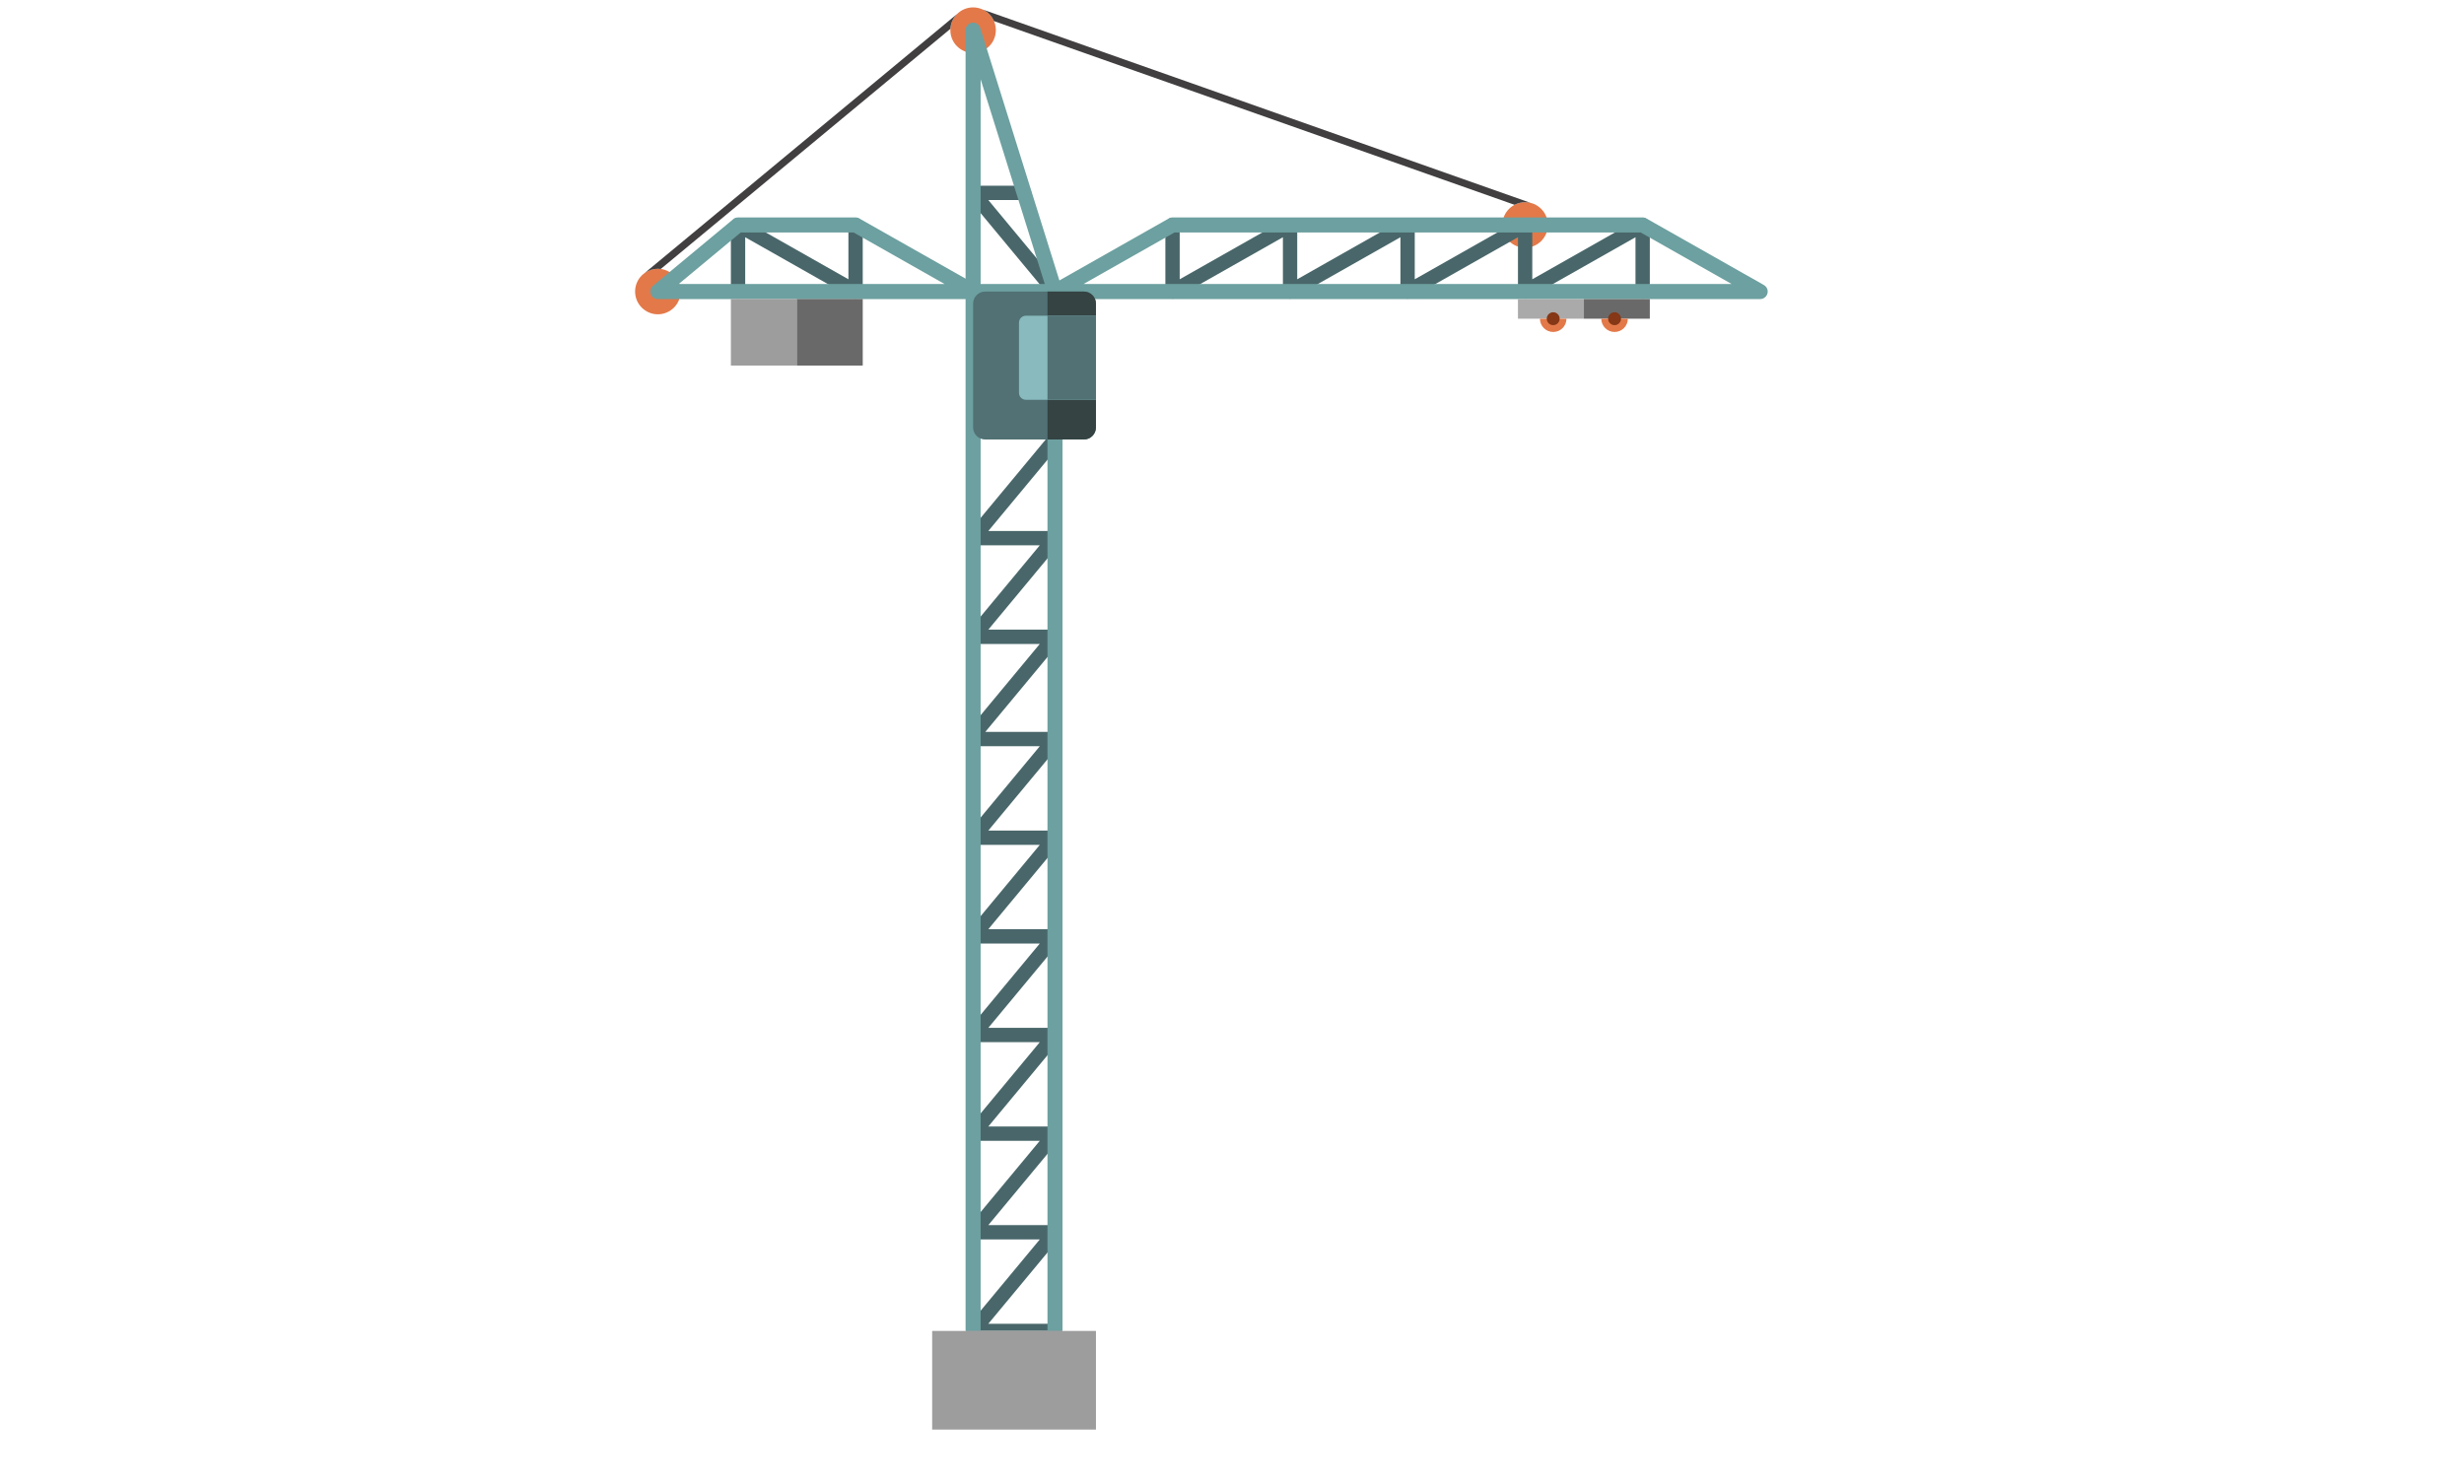 <?xml version="1.0" encoding="UTF-8" standalone="no"?>
<svg width="780px" height="470px" viewBox="0 0 780 470" version="1.1" xmlns="http://www.w3.org/2000/svg" xmlns:xlink="http://www.w3.org/1999/xlink" xmlns:sketch="http://www.bohemiancoding.com/sketch/ns">
    <!-- Generator: Sketch 3.4.2 (15855) - http://www.bohemiancoding.com/sketch -->
    <title>Artboard 1</title>
    <desc>Created with Sketch.</desc>
    <defs></defs>
    <g id="Page-1" stroke="none" stroke-width="1" fill="none" fill-rule="evenodd" sketch:type="MSPage">
        <g id="Artboard-1" sketch:type="MSArtboardGroup">
            <g id="Hijskraan" sketch:type="MSLayerGroup" transform="translate(201, 2)">
                <path d="M129.491,434.457 C130.658,434.457 131.602,435.403 131.602,436.569 C131.602,437.736 130.658,438.68 129.491,438.68 C128.327,438.68 127.381,437.736 127.381,436.569 C127.381,435.403 128.327,434.457 129.491,434.457" id="Fill-42" fill="#D8AA50" sketch:type="MSShapeGroup"></path>
                <path d="M281.79,62.023 C285.767,62.023 288.991,65.249 288.991,69.23 C288.991,73.211 285.767,76.438 281.79,76.438 C277.813,76.438 274.589,73.211 274.589,69.23 C274.589,65.249 277.813,62.023 281.79,62.023" id="Fill-231" fill="#E37949" sketch:type="MSShapeGroup"></path>
                <path d="M7.248,83.102 C11.225,83.102 14.449,86.328 14.449,90.308 C14.449,94.29 11.225,97.516 7.248,97.516 C3.271,97.516 0.045,94.29 0.045,90.308 C0.045,86.328 3.271,83.102 7.248,83.102" id="Fill-232" fill="#E37949" sketch:type="MSShapeGroup"></path>
                <path d="M107.044,0.342 C111.021,0.342 114.245,3.568 114.245,7.548 C114.245,11.53 111.021,14.756 107.044,14.756 C103.067,14.756 99.843,11.53 99.843,7.548 C99.843,3.568 103.067,0.342 107.044,0.342" id="Fill-233" fill="#E37949" sketch:type="MSShapeGroup"></path>
                <path d="M104.776,419.405 C104.776,418.779 105.03,418.212 105.439,417.8 L128.15,390.441 L107.043,390.441 C105.79,390.441 104.776,389.426 104.776,388.172 C104.776,387.546 105.03,386.979 105.439,386.567 L128.15,359.21 L107.043,359.21 C105.79,359.21 104.776,358.193 104.776,356.939 C104.776,356.313 105.03,355.746 105.439,355.334 L128.15,327.977 L107.043,327.977 C105.79,327.977 104.776,326.96 104.776,325.706 C104.776,325.08 105.03,324.513 105.439,324.101 L128.15,296.744 L107.043,296.744 C105.79,296.744 104.776,295.727 104.776,294.473 C104.776,293.847 105.03,293.28 105.439,292.868 L128.15,265.509 L107.043,265.509 C105.79,265.509 104.776,264.494 104.776,263.24 C104.776,262.614 105.03,262.047 105.439,261.635 L128.15,234.276 L107.043,234.276 C105.79,234.276 104.776,233.26 104.776,232.007 C104.776,231.802 104.803,231.603 104.854,231.412 C104.684,230.735 104.827,229.99 105.308,229.412 L128.15,201.896 L107.043,201.896 C105.79,201.896 104.776,200.878 104.776,199.625 C104.776,198.999 105.03,198.432 105.439,198.02 L128.15,170.661 L107.043,170.661 C105.79,170.661 104.776,169.645 104.776,168.392 C104.776,167.766 105.03,167.199 105.439,166.787 L131.233,135.713 C132.03,134.754 133.455,134.622 134.413,135.42 C135.373,136.218 135.505,137.644 134.706,138.604 L111.865,166.123 L132.97,166.123 C134.223,166.123 135.238,167.138 135.238,168.392 C135.238,169.018 134.985,169.585 134.574,169.997 L111.865,197.356 L132.97,197.356 C134.223,197.356 135.238,198.371 135.238,199.625 C135.238,200.251 134.985,200.818 134.574,201.23 L110.91,229.736 L132.97,229.736 C134.223,229.736 135.238,230.753 135.238,232.007 C135.238,232.633 134.985,233.2 134.574,233.612 L111.865,260.969 L132.97,260.969 C134.223,260.969 135.238,261.987 135.238,263.24 C135.238,263.866 134.985,264.433 134.574,264.845 L111.865,292.202 L132.97,292.202 C134.223,292.202 135.238,293.22 135.238,294.473 C135.238,295.099 134.985,295.666 134.574,296.078 L111.865,323.437 L132.97,323.437 C134.223,323.437 135.238,324.453 135.238,325.706 C135.238,326.332 134.985,326.899 134.574,327.311 L111.865,354.67 L132.97,354.67 C134.223,354.67 135.238,355.686 135.238,356.939 C135.238,357.565 134.985,358.132 134.574,358.544 L111.865,385.903 L132.97,385.903 C134.223,385.903 135.238,386.919 135.238,388.172 C135.238,388.798 134.985,389.365 134.574,389.777 L111.865,417.136 L132.97,417.136 C134.223,417.136 135.238,418.152 135.238,419.405 L104.776,419.405 Z" id="Fill-234" fill="#49676A" sketch:type="MSShapeGroup"></path>
                <path d="M321.263,90.309 C321.263,91.562 320.249,92.578 318.996,92.578 C317.743,92.578 316.727,91.562 316.727,90.309 L316.727,73.117 L283.057,92.192 C282.695,92.437 282.26,92.578 281.79,92.578 C280.538,92.578 279.523,91.562 279.523,90.309 L279.523,73.117 L245.851,92.192 C245.489,92.437 245.054,92.578 244.584,92.578 C243.333,92.578 242.317,91.562 242.317,90.309 L242.317,73.117 L208.645,92.192 C208.285,92.437 207.85,92.578 207.38,92.578 C206.127,92.578 205.113,91.562 205.113,90.309 L205.113,73.117 L171.441,92.192 C171.079,92.437 170.644,92.578 170.174,92.578 C168.922,92.578 167.907,91.562 167.907,90.309 L167.907,69.23 C167.907,67.977 168.922,66.961 170.174,66.961 C171.429,66.961 172.443,67.977 172.443,69.23 L172.443,86.424 L206.113,67.347 C206.475,67.104 206.91,66.961 207.38,66.961 C208.633,66.961 209.647,67.977 209.647,69.23 L209.647,86.424 L243.319,67.347 C243.681,67.104 244.116,66.961 244.584,66.961 C245.839,66.961 246.853,67.977 246.853,69.23 L246.853,86.424 L280.525,67.347 C280.885,67.104 281.322,66.961 281.79,66.961 C283.043,66.961 284.058,67.977 284.058,69.23 L284.058,86.424 L317.729,67.347 C318.091,67.104 318.526,66.961 318.996,66.961 C320.249,66.961 321.263,67.977 321.263,69.23 L321.263,90.309 Z" id="Fill-235" fill="#49676A" sketch:type="MSShapeGroup"></path>
                <path d="M134.706,88.864 C135.503,89.824 135.374,91.248 134.414,92.048 C133.455,92.846 132.031,92.714 131.234,91.755 L105.44,60.681 C105.029,60.269 104.776,59.702 104.776,59.076 C104.776,57.823 105.791,56.805 107.044,56.805 L123.186,56.805 C124.439,56.805 125.454,57.823 125.454,59.076 C125.454,60.33 124.439,61.345 123.186,61.345 L111.864,61.345 L134.706,88.864 Z" id="Fill-236" fill="#49676A" sketch:type="MSShapeGroup"></path>
                <path d="M33.9,67.347 L67.571,86.424 L67.571,69.23 C67.571,67.976 68.586,66.961 69.839,66.961 C71.091,66.961 72.106,67.976 72.106,69.23 L72.106,90.309 C72.106,91.562 71.091,92.58 69.839,92.58 C69.37,92.58 68.933,92.437 68.573,92.192 L34.902,73.117 L34.902,90.309 C34.902,91.562 33.887,92.58 32.634,92.58 C31.38,92.58 30.365,91.562 30.365,90.309 L30.365,69.23 C30.365,67.976 31.38,66.961 32.634,66.961 C33.103,66.961 33.538,67.104 33.9,67.347" id="Fill-237" fill="#49676A" sketch:type="MSShapeGroup"></path>
                <path d="M109.426,87.925 L129.732,87.925 L109.426,23.104 L109.426,87.925 Z M130.588,419.406 L130.588,92.692 L109.426,92.692 L109.426,419.406 L104.662,419.406 L104.662,90.308 L104.662,7.548 C104.662,6.232 105.728,5.166 107.043,5.166 C108.162,5.166 109.1,5.936 109.356,6.975 L134.715,87.925 L135.351,87.925 L135.351,90.308 L135.351,419.406 L130.588,419.406 Z" id="Fill-238" fill="#6DA0A0" sketch:type="MSShapeGroup"></path>
                <path d="M318.382,71.614 L170.789,71.614 L141.998,87.926 L347.173,87.926 L318.382,71.614 Z M168.845,67.253 C169.225,66.997 169.683,66.847 170.174,66.847 L318.995,66.847 C319.488,66.847 319.945,66.997 320.324,67.253 L357.208,88.149 C358.02,88.53 358.581,89.353 358.581,90.308 C358.581,91.626 357.515,92.693 356.201,92.693 L132.97,92.693 L123.943,92.693 L131.798,88.242 L168.845,67.253 Z" id="Fill-239" fill="#6DA0A0" sketch:type="MSShapeGroup"></path>
                <path d="M98.017,87.925 L69.226,71.614 L33.488,71.614 L13.844,87.925 L98.017,87.925 Z M5.82,88.401 L31.027,67.472 C31.449,67.085 32.014,66.847 32.634,66.847 L69.838,66.847 C70.332,66.847 70.789,66.997 71.168,67.253 L108.052,88.149 C108.864,88.529 109.425,89.353 109.425,90.308 C109.425,91.626 108.359,92.692 107.044,92.692 L7.248,92.692 C5.931,92.692 4.865,91.626 4.865,90.308 C4.865,89.528 5.24,88.835 5.82,88.401 L5.82,88.401 Z" id="Fill-240" fill="#6DA0A0" sketch:type="MSShapeGroup"></path>
                <path d="M142.106,137.158 L110.87,137.158 C108.766,137.158 107.043,135.435 107.043,133.328 L107.043,94.139 C107.043,92.033 108.766,90.309 110.87,90.309 L142.106,90.309 C144.211,90.309 145.933,92.033 145.933,94.139 L145.933,133.328 C145.933,135.435 144.211,137.158 142.106,137.158" id="Fill-241" fill="#517174" sketch:type="MSShapeGroup"></path>
                <path d="M3.15,84.382 L101.99,2.414 C100.758,3.63 99.96,5.287 99.854,7.13 L8.173,83.161 C7.87,83.121 7.561,83.101 7.248,83.101 C5.725,83.101 4.313,83.575 3.15,84.382" id="Fill-242" fill="#413F3F" sketch:type="MSShapeGroup"></path>
                <path d="M110.09,1.016 L283.519,62.233 C282.965,62.097 282.385,62.024 281.789,62.024 C280.584,62.024 279.447,62.321 278.448,62.846 L113.65,4.676 C112.95,3.064 111.677,1.759 110.09,1.016 L110.09,1.016 Z" id="Fill-243" fill="#413F3F" sketch:type="MSShapeGroup"></path>
                <path d="M30.366,113.745 L51.237,113.745 L51.237,92.667 L30.366,92.667 L30.366,113.745 Z" id="Fill-244" fill="#9D9D9D" sketch:type="MSShapeGroup"></path>
                <path d="M94.081,419.406 L145.933,419.406 L145.933,450.639 L94.081,450.639 L94.081,419.406 Z" id="Fill-245" fill="#9D9D9D" sketch:type="MSShapeGroup"></path>
                <path d="M51.235,113.745 L72.107,113.745 L72.107,92.667 L51.235,92.667 L51.235,113.745 Z" id="Fill-246" fill="#6A6969" sketch:type="MSShapeGroup"></path>
                <path d="M142.106,137.158 L130.588,137.158 L130.588,90.309 L142.106,90.309 C144.211,90.309 145.933,92.033 145.933,94.139 L145.933,133.328 C145.933,135.435 144.211,137.158 142.106,137.158" id="Fill-247" fill="#354343" sketch:type="MSShapeGroup"></path>
                <path d="M145.933,124.582 L123.742,124.582 C122.546,124.582 121.567,123.603 121.567,122.406 L121.567,100.143 C121.567,98.946 122.546,97.969 123.742,97.969 L145.933,97.969 L145.933,124.582 Z" id="Fill-248" fill="#88BABE" sketch:type="MSShapeGroup"></path>
                <path d="M145.933,124.582 L130.588,124.582 L130.588,97.97 L145.933,97.97 L145.933,124.582 Z" id="Fill-249" fill="#517174" sketch:type="MSShapeGroup"></path>
                <path d="M279.522,98.91 L300.393,98.91 L300.393,92.692 L279.522,92.692 L279.522,98.91 Z" id="Fill-252" fill="#AAAAAA" sketch:type="MSShapeGroup"></path>
                <path d="M300.393,98.91 L321.264,98.91 L321.264,92.692 L300.393,92.692 L300.393,98.91 Z" id="Fill-254" fill="#6A6969" sketch:type="MSShapeGroup"></path>
                <path d="M294.881,98.911 C294.881,101.233 293.001,103.114 290.681,103.114 C288.36,103.114 286.479,101.233 286.479,98.911 L294.881,98.911 Z" id="Fill-257" fill="#E37949" sketch:type="MSShapeGroup"></path>
                <path d="M314.307,98.911 C314.307,101.233 312.425,103.114 310.107,103.114 C307.786,103.114 305.905,101.233 305.905,98.911 L314.307,98.911 Z" id="Fill-258" fill="#E37949" sketch:type="MSShapeGroup"></path>
                <path d="M290.68,96.869 C291.806,96.869 292.721,97.784 292.721,98.911 C292.721,100.038 291.806,100.953 290.68,100.953 C289.552,100.953 288.639,100.038 288.639,98.911 C288.639,97.784 289.552,96.869 290.68,96.869" id="Fill-259" fill="#853716" sketch:type="MSShapeGroup"></path>
                <path d="M310.106,96.869 C311.232,96.869 312.146,97.784 312.146,98.911 C312.146,100.038 311.232,100.953 310.106,100.953 C308.979,100.953 308.065,100.038 308.065,98.911 C308.065,97.784 308.979,96.869 310.106,96.869" id="Fill-261" fill="#853716" sketch:type="MSShapeGroup"></path>
            </g>
        </g>
    </g>
</svg>